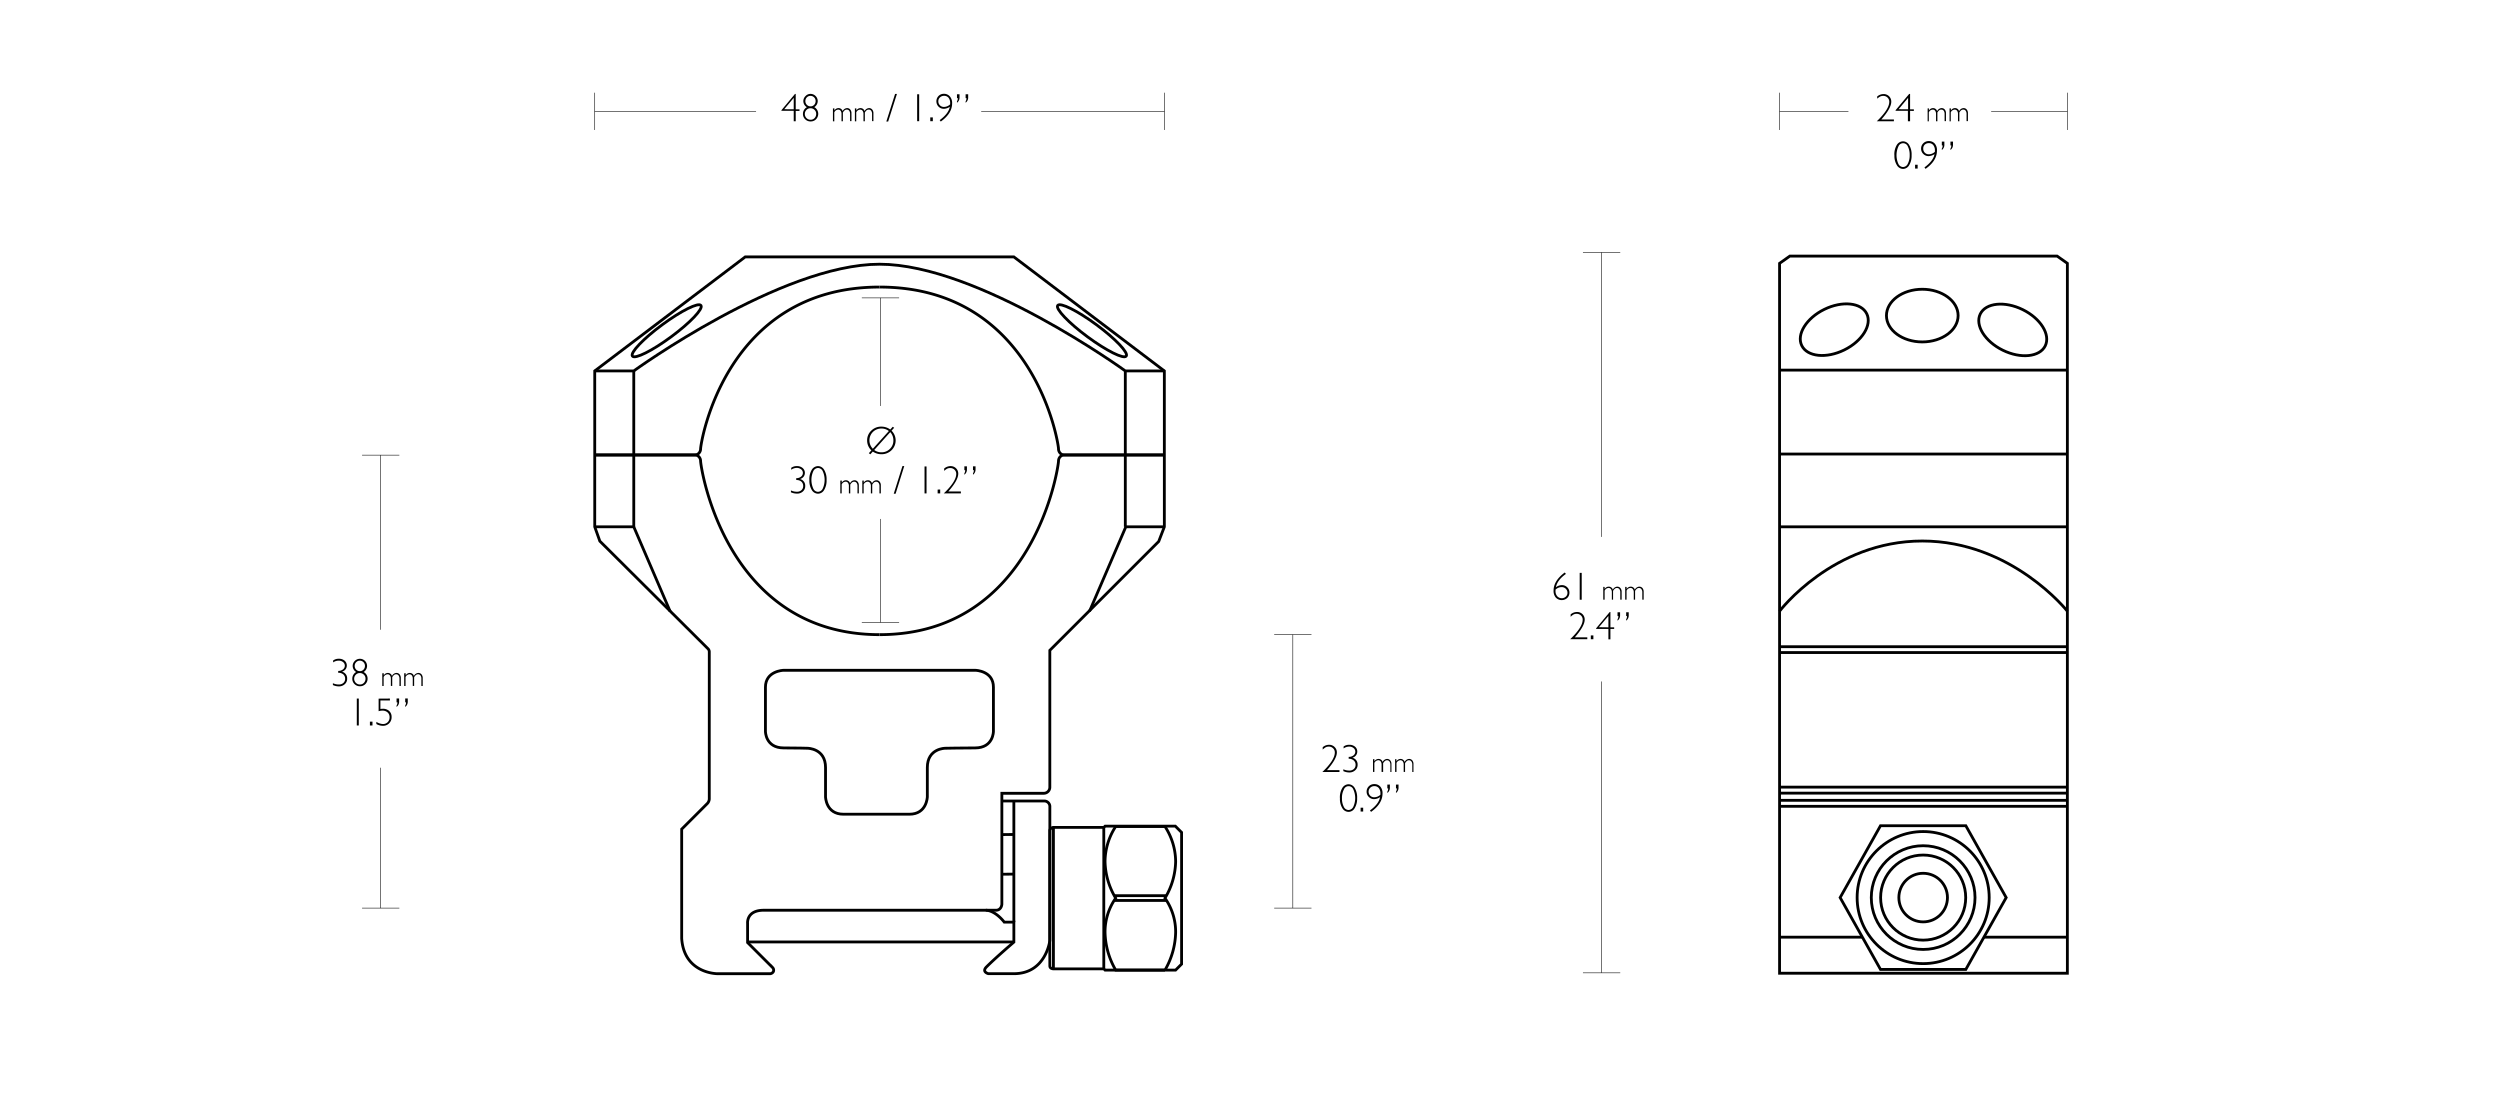 <svg xmlns="http://www.w3.org/2000/svg" viewBox="0 0 1140 500"><defs><style>.cls-1,.cls-2{fill:none;stroke:#000;stroke-miterlimit:10;}.cls-1{stroke-width:1.29px;}.cls-2{stroke-width:0.25px;}</style></defs><title>Mount_Tactical_Ring_24118</title><g id="Layer_4" data-name="Layer 4"><path class="cls-1" d="M401.08,117.15h61.24l68.62,52v71.08l-2.57,6.68-49.65,49.65V359a2.76,2.76,0,0,1-2.73,2.74H456.85v50.6s-.14,2.73-2.74,2.73H348.25c-8,0-7.35,6-7.35,6l0,8.74,11.42,11.41a1.72,1.72,0,0,1,.36,1.79,1.91,1.91,0,0,1-1.38,1H327.11s-15.2,0-16.26-16.09V378.09l11.77-11.77a3.32,3.32,0,0,0,.81-1.94V297.21a2,2,0,0,0-.49-1.28l-49.41-49.17-2.33-6.54V169.14l68.63-52Z"/><path class="cls-1" d="M271.2,169.14H289s67.09-48.66,112.07-48.66,112.07,48.66,112.07,48.66h17.8"/><polyline class="cls-1" points="271.2 240.22 289 240.22 305.58 278.78"/><polyline class="cls-1" points="531.18 240.22 513.38 240.22 496.8 278.78"/><line class="cls-1" x1="289" y1="169.14" x2="289" y2="240.22"/><line class="cls-1" x1="513.14" y1="169.14" x2="513.14" y2="240.22"/><path class="cls-1" d="M271.2,207.54h45.68a2.87,2.87,0,0,0,2.59-2.86c0-2.58,11.18-73.78,81.6-73.78"/><path class="cls-1" d="M531,207.54H485.27a2.87,2.87,0,0,1-2.59-2.86c0-2.58-11.17-73.78-81.6-73.78"/><path class="cls-1" d="M531,207.38H485.27a2.87,2.87,0,0,0-2.59,2.85c0,2.59-11.17,79.17-81.6,79.17"/><path class="cls-1" d="M271.2,207.38h45.68a2.87,2.87,0,0,1,2.59,2.85c0,2.59,11.18,79.17,81.6,79.17"/><path class="cls-1" d="M456.85,365.26H476a2.54,2.54,0,0,1,2.73,2.74v60.86S477,444,462.32,444H450.69s-3.18-.78-.81-3.14c4.24-4.24,12.44-11.25,12.44-11.25v-9.12h-4.38s-3.85-5.22-8.41-5.43"/><line class="cls-1" x1="462.32" y1="429.53" x2="340.9" y2="429.53"/><line class="cls-1" x1="462.32" y1="365.26" x2="462.32" y2="420.49"/><line class="cls-1" x1="456.85" y1="380.57" x2="462.29" y2="380.52"/><line class="cls-1" x1="456.85" y1="398.65" x2="462.29" y2="398.59"/><path class="cls-1" d="M478.72,378.57a1.81,1.81,0,0,1,1.64-1.28h23l.58-.58h32l2.86,2.87v60.05l-2.73,2.73H503.9l-.56-.56h-23s-1.58,0-1.61-1.3S478.72,378.57,478.72,378.57Z"/><line class="cls-1" x1="480.36" y1="441.8" x2="480.36" y2="377.29"/><line class="cls-1" x1="503.33" y1="377.29" x2="503.33" y2="441.8"/><path class="cls-1" d="M536.09,392.88a29.59,29.59,0,0,0-4.86-16H508.76a29.59,29.59,0,0,0-4.86,16,33.52,33.52,0,0,0,4.86,16.67,26.77,26.77,0,0,0-4.86,15.62,35.65,35.65,0,0,0,4.86,17.19h22.47a35.65,35.65,0,0,0,4.86-17.19,26.77,26.77,0,0,0-4.86-15.62A33.52,33.52,0,0,0,536.09,392.88Z"/><line class="cls-1" x1="508.28" y1="410.61" x2="531.73" y2="410.61"/><line class="cls-1" x1="508.34" y1="408.43" x2="531.67" y2="408.43"/><ellipse class="cls-1" cx="497.94" cy="150.83" rx="3.42" ry="19.43" transform="translate(80.78 461.75) rotate(-53.55)"/><ellipse class="cls-1" cx="304.01" cy="150.83" rx="19.43" ry="3.42" transform="translate(-30.14 210.13) rotate(-36.45)"/><polygon class="cls-1" points="811.48 443.79 942.72 443.79 942.72 120.09 938.04 116.78 816.16 116.78 811.48 120.09 811.48 443.79"/><line class="cls-1" x1="811.48" y1="168.77" x2="942.72" y2="168.77"/><line class="cls-1" x1="811.48" y1="207.04" x2="942.72" y2="207.04"/><line class="cls-1" x1="811.48" y1="240.23" x2="942.72" y2="240.23"/><line class="cls-1" x1="811.48" y1="297.56" x2="942.72" y2="297.56"/><line class="cls-1" x1="811.48" y1="427.35" x2="849.26" y2="427.35"/><line class="cls-1" x1="904.57" y1="427.35" x2="942.72" y2="427.35"/><line class="cls-1" x1="811.48" y1="294.9" x2="942.72" y2="294.9"/><line class="cls-1" x1="811.48" y1="364.95" x2="942.72" y2="364.95"/><line class="cls-1" x1="811.48" y1="358.93" x2="942.72" y2="358.93"/><polygon class="cls-1" points="896.41 376.53 914.82 409.3 896.41 442.06 857.51 442.06 839.1 409.3 857.51 376.53 896.41 376.53"/><circle class="cls-1" cx="876.96" cy="409.3" r="30.11"/><circle class="cls-1" cx="876.96" cy="409.3" r="23.65"/><circle class="cls-1" cx="876.96" cy="409.3" r="19.4"/><circle class="cls-1" cx="876.96" cy="409.3" r="11.08"/><path class="cls-1" d="M811.48,278.7s24.24-32,65.08-32,66.16,32,66.16,32"/><ellipse class="cls-1" cx="876.56" cy="143.91" rx="16.34" ry="12.01"/><ellipse class="cls-1" cx="917.75" cy="150.4" rx="10.31" ry="16.5" transform="translate(378.6 908.16) rotate(-63.87)"/><ellipse class="cls-1" cx="836.44" cy="150.4" rx="16.5" ry="10.31" transform="translate(19.23 383.68) rotate(-26.13)"/><line class="cls-1" x1="811.48" y1="367.68" x2="942.72" y2="367.68"/><line class="cls-1" x1="811.48" y1="361.67" x2="942.72" y2="361.67"/><path class="cls-1" d="M444.9,305.66H357.19s-8.15.25-8.15,7.73v20.09s-.05,7.57,8.32,7.57c5.91,0,10.88.15,10.88.15s8.2,0,8.2,8.8c0,6.34,0,13.35,0,13.35s.13,7.93,8.17,7.93h30.08c8,0,8.17-7.93,8.17-7.93s0-7,0-13.35c0-8.84,8.2-8.8,8.2-8.8s7.7-.15,13.61-.15c8.37,0,8.33-7.57,8.33-7.57V313.39C453.06,305.91,444.9,305.66,444.9,305.66Z"/></g><g id="DIMS"><line class="cls-2" x1="165.1" y1="414.09" x2="182.1" y2="414.09"/><line class="cls-2" x1="165.1" y1="207.54" x2="182.1" y2="207.54"/><line class="cls-2" x1="173.6" y1="350.08" x2="173.6" y2="414.09"/><line class="cls-2" x1="173.6" y1="207.54" x2="173.6" y2="287.16"/><line class="cls-2" x1="942.72" y1="59.27" x2="942.72" y2="42.27"/><line class="cls-2" x1="811.47" y1="59.27" x2="811.47" y2="42.27"/><line class="cls-2" x1="907.97" y1="50.77" x2="942.72" y2="50.77"/><path d="M151.91,302.06v-.88a4.24,4.24,0,0,1,2.59-.79,3.92,3.92,0,0,1,2.63.87,2.91,2.91,0,0,1,.45,3.94,3.1,3.1,0,0,1-1.66,1.09v0a3.08,3.08,0,0,1,2.38,3.13,3.24,3.24,0,0,1-1.08,2.57,3.83,3.83,0,0,1-2.59,1,6.54,6.54,0,0,1-2.83-.61v-.84a6.39,6.39,0,0,0,2.72.59,3,3,0,0,0,2.07-.72,2.43,2.43,0,0,0,.79-1.89,2.54,2.54,0,0,0-.84-2,3.34,3.34,0,0,0-2.32-.72v-.86a3.24,3.24,0,0,0,2.18-.7,2.1,2.1,0,0,0,.84-1.68,2.06,2.06,0,0,0-.8-1.64,3.08,3.08,0,0,0-2-.66A4.43,4.43,0,0,0,151.91,302.06Z"/><path d="M162.42,306.43a3.23,3.23,0,0,1-1.6-2.77,3.18,3.18,0,0,1,1-2.3,3.26,3.26,0,0,1,5.56,2.29,3.2,3.2,0,0,1-1.57,2.78,3.38,3.38,0,0,1,1.81,3,3.42,3.42,0,0,1-1,2.5,3.37,3.37,0,0,1-2.47,1,3.43,3.43,0,0,1-2.5-1,3.29,3.29,0,0,1-1-2.44A3.47,3.47,0,0,1,162.42,306.43Zm4.25,3a2.37,2.37,0,0,0-.76-1.78,2.53,2.53,0,0,0-1.85-.74,2.44,2.44,0,0,0-1.81.77,2.53,2.53,0,0,0-.75,1.84,2.61,2.61,0,0,0,2.61,2.61,2.41,2.41,0,0,0,1.84-.77A2.68,2.68,0,0,0,166.67,309.42Zm-4.93-5.77a2.34,2.34,0,0,0,.68,1.69,2.22,2.22,0,0,0,1.67.7,2.19,2.19,0,0,0,1.67-.7,2.42,2.42,0,0,0,.66-1.74,2.36,2.36,0,0,0-2.36-2.35,2.19,2.19,0,0,0-1.64.7A2.31,2.31,0,0,0,161.74,303.65Z"/><path d="M175,307v1h0a2.12,2.12,0,0,1,1.86-1.14,1.92,1.92,0,0,1,1.88,1.4,2.39,2.39,0,0,1,2-1.4,1.82,1.82,0,0,1,1.47.65,2.54,2.54,0,0,1,.56,1.72v3.58h-.62v-3.31a2.51,2.51,0,0,0-.4-1.49,1.34,1.34,0,0,0-1.13-.54,1.49,1.49,0,0,0-.94.32,4,4,0,0,0-.82,1v4h-.63V309.5a2.35,2.35,0,0,0-.42-1.5,1.33,1.33,0,0,0-1.11-.52,2.09,2.09,0,0,0-1.76,1.25v4.09h-.62V307Z"/><path d="M185,307v1h0a2.12,2.12,0,0,1,1.86-1.14,1.92,1.92,0,0,1,1.88,1.4,2.4,2.4,0,0,1,2-1.4,1.81,1.81,0,0,1,1.46.65,2.54,2.54,0,0,1,.56,1.72v3.58h-.62v-3.31a2.44,2.44,0,0,0-.4-1.49,1.32,1.32,0,0,0-1.13-.54,1.46,1.46,0,0,0-.93.32,3.8,3.8,0,0,0-.83,1v4h-.63V309.5a2.41,2.41,0,0,0-.41-1.5,1.35,1.35,0,0,0-1.12-.52,2.09,2.09,0,0,0-1.76,1.25v4.09h-.62V307Z"/><path d="M163.61,318.54v12.28h-.91V318.54Z"/><path d="M169.85,329.07v1.75h-1.17v-1.75Z"/><path d="M177.8,318.54v.86h-4.34v3.88a6.58,6.58,0,0,1,1-.08,4.19,4.19,0,0,1,3,1,3.59,3.59,0,0,1,1.11,2.77,3.86,3.86,0,0,1-4,4,6.29,6.29,0,0,1-2.95-.81v-1a6.2,6.2,0,0,0,3,1,3,3,0,0,0,2.18-.86,3,3,0,0,0,.85-2.18,2.88,2.88,0,0,0-.91-2.26,3.46,3.46,0,0,0-2.41-.81,6,6,0,0,0-1.68.26v-5.73Z"/><path d="M182,318.51v1.37a2.92,2.92,0,0,1-1.17,2.48v-.63a2.5,2.5,0,0,0,.38-1.47h-.38v-1.75Zm3.94,0v1.37a2.92,2.92,0,0,1-1.17,2.48v-.63a2.5,2.5,0,0,0,.37-1.47h-.37v-1.75Z"/><line class="cls-2" x1="721.83" y1="443.62" x2="738.83" y2="443.62"/><line class="cls-2" x1="721.83" y1="115.1" x2="738.83" y2="115.1"/><line class="cls-2" x1="730.33" y1="310.75" x2="730.33" y2="443.62"/><line class="cls-2" x1="730.33" y1="115.1" x2="730.33" y2="244.83"/><path d="M713.52,261.06l.54.65c-2.62,1.86-4.15,3.89-4.57,6.1a4.49,4.49,0,0,1,2.72-1,3.39,3.39,0,0,1,2.45,1,3.23,3.23,0,0,1,1,2.39,3.37,3.37,0,0,1-1,2.48,3.74,3.74,0,0,1-5.23-.2,4.62,4.62,0,0,1-1-3.14Q708.41,264.84,713.52,261.06Zm-4.2,7.81q0,.31,0,.63a3.48,3.48,0,0,0,.79,2.39,2.76,2.76,0,0,0,3.89.19,2.27,2.27,0,0,0,.76-1.75,2.5,2.5,0,0,0-.77-1.86,2.57,2.57,0,0,0-1.88-.75A4.15,4.15,0,0,0,709.32,268.87Z"/><path d="M721.26,261.22v12.27h-.92V261.22Z"/><path d="M731.71,267.65v1h0a2.12,2.12,0,0,1,1.86-1.14,1.92,1.92,0,0,1,1.88,1.4,2.4,2.4,0,0,1,2-1.4,1.84,1.84,0,0,1,1.46.65,2.54,2.54,0,0,1,.56,1.72v3.58h-.62v-3.31a2.44,2.44,0,0,0-.4-1.49,1.32,1.32,0,0,0-1.12-.54,1.47,1.47,0,0,0-.94.32,3.87,3.87,0,0,0-.83,1v4H735v-3.32a2.41,2.41,0,0,0-.41-1.5,1.35,1.35,0,0,0-1.12-.52,2.11,2.11,0,0,0-1.76,1.25v4.09h-.62v-5.84Z"/><path d="M741.74,267.65v1h0a2.14,2.14,0,0,1,1.86-1.14,1.93,1.93,0,0,1,1.89,1.4,2.37,2.37,0,0,1,2-1.4,1.88,1.88,0,0,1,1.47.65,2.54,2.54,0,0,1,.55,1.72v3.58h-.62v-3.31a2.44,2.44,0,0,0-.4-1.49,1.31,1.31,0,0,0-1.12-.54,1.49,1.49,0,0,0-.94.32,4.07,4.07,0,0,0-.83,1v4H745v-3.32a2.35,2.35,0,0,0-.42-1.5,1.35,1.35,0,0,0-1.11-.52,2.1,2.1,0,0,0-1.76,1.25v4.09h-.62v-5.84Z"/><path d="M716.21,281.26v-1.09a4.47,4.47,0,0,1,2.86-1.11,3.51,3.51,0,0,1,2.55,1,3.38,3.38,0,0,1,1,2.5q0,2.93-4.52,8.07h5.71v.84h-7.79q5.68-5.48,5.68-8.89a2.56,2.56,0,0,0-.79-1.91,2.7,2.7,0,0,0-2-.77,2.91,2.91,0,0,0-1.39.32A7.11,7.11,0,0,0,716.21,281.26Z"/><path d="M726.58,289.75v1.74h-1.17v-1.74Z"/><path d="M734.35,279.06v7h1.71v.74h-1.71v4.73h-.92v-4.73h-5.59v-.3l6.17-7.4Zm-.92,7v-5.18L729.11,286Z"/><path d="M738.76,279.18v1.37a2.92,2.92,0,0,1-1.17,2.48v-.62a2.55,2.55,0,0,0,.38-1.48h-.38v-1.75Zm3.94,0v1.37a2.92,2.92,0,0,1-1.17,2.48v-.62a2.55,2.55,0,0,0,.38-1.48h-.38v-1.75Z"/><path d="M856,45V44a4.5,4.5,0,0,1,2.87-1.11,3.52,3.52,0,0,1,2.55,1,3.39,3.39,0,0,1,1,2.5q0,2.93-4.52,8.07h5.72v.84h-7.8q5.68-5.48,5.69-8.89a2.6,2.6,0,0,0-.79-1.91,2.68,2.68,0,0,0-2-.77,3,3,0,0,0-1.39.31A7.14,7.14,0,0,0,856,45Z"/><path d="M871,42.84v7h1.72v.73H871v4.74H870V50.53h-5.6v-.29l6.17-7.4Zm-.91,7V44.62l-4.33,5.18Z"/><path d="M879.59,49.43v1h0a2.14,2.14,0,0,1,1.86-1.14,1.93,1.93,0,0,1,1.89,1.4,2.37,2.37,0,0,1,2-1.4,1.84,1.84,0,0,1,1.47.65,2.54,2.54,0,0,1,.55,1.72v3.58h-.62V52a2.44,2.44,0,0,0-.4-1.49,1.31,1.31,0,0,0-1.12-.54,1.49,1.49,0,0,0-.94.32,4,4,0,0,0-.83,1v4h-.62V52a2.35,2.35,0,0,0-.42-1.5,1.35,1.35,0,0,0-1.11-.52,2.08,2.08,0,0,0-1.76,1.25v4.09H879V49.43Z"/><path d="M889.61,49.43v1h0a2.12,2.12,0,0,1,1.86-1.14,1.92,1.92,0,0,1,1.88,1.4,2.39,2.39,0,0,1,2-1.4,1.82,1.82,0,0,1,1.47.65,2.54,2.54,0,0,1,.56,1.72v3.58h-.63V52a2.44,2.44,0,0,0-.4-1.49,1.31,1.31,0,0,0-1.12-.54,1.49,1.49,0,0,0-.94.32,4,4,0,0,0-.82,1v4h-.63V52a2.35,2.35,0,0,0-.42-1.5,1.33,1.33,0,0,0-1.11-.52,2.09,2.09,0,0,0-1.76,1.25v4.09H889V49.43Z"/><path d="M867.77,64.44a3.31,3.31,0,0,1,2.79,1.65,8.25,8.25,0,0,1,1.13,4.7,8.22,8.22,0,0,1-1.11,4.54,3.25,3.25,0,0,1-2.77,1.7A3.32,3.32,0,0,1,865,75.36,7.88,7.88,0,0,1,863.85,71,8.24,8.24,0,0,1,865,66,3.42,3.42,0,0,1,867.77,64.44Zm0,11.73a2.48,2.48,0,0,0,2.2-1.55,8.16,8.16,0,0,0,.84-3.92,8.26,8.26,0,0,0-.81-3.86,2.31,2.31,0,0,0-4.35,0,9.61,9.61,0,0,0,0,7.86A2.44,2.44,0,0,0,867.74,76.17Z"/><path d="M874.45,75.12v1.75h-1.17V75.12Z"/><path d="M878.05,77l-.5-.66c2.7-2,4.24-4,4.6-6.07a5,5,0,0,1-2.7.92,3.33,3.33,0,0,1-2.43-1,3.23,3.23,0,0,1-1-2.4,3.29,3.29,0,0,1,1-2.45,3.36,3.36,0,0,1,2.48-1,3.46,3.46,0,0,1,2.76,1.15,4.55,4.55,0,0,1,1,3.14Q883.27,73.32,878.05,77Zm4.26-7.82a5.21,5.21,0,0,0,0-.55,3.77,3.77,0,0,0-.74-2.47,2.5,2.5,0,0,0-2.06-.89,2.6,2.6,0,0,0-1.84.71A2.39,2.39,0,0,0,877,67.8a2.48,2.48,0,0,0,2.54,2.56A4.1,4.1,0,0,0,882.31,69.21Z"/><path d="M886.63,64.56v1.37a2.91,2.91,0,0,1-1.16,2.48v-.63a2.52,2.52,0,0,0,.37-1.47h-.37V64.56Zm3.94,0v1.37a2.92,2.92,0,0,1-1.17,2.48v-.63a2.52,2.52,0,0,0,.38-1.47h-.38V64.56Z"/><path d="M398,205.91l-1.13,1.26-.68-.52,1.16-1.28a6.16,6.16,0,0,1-1.94-4.53,6,6,0,0,1,1.89-4.47,6.34,6.34,0,0,1,4.6-1.83,6.72,6.72,0,0,1,4.05,1.32l1.13-1.25.66.45-1.2,1.33a6.22,6.22,0,0,1,0,8.91,6.42,6.42,0,0,1-4.62,1.83A6.89,6.89,0,0,1,398,205.91Zm0-1.26,7.32-8.1a5.27,5.27,0,0,0-3.39-1.13,5.35,5.35,0,0,0-3.89,1.56,5.44,5.44,0,0,0,0,7.67Zm7.92-7.56-7.28,8.11a5.45,5.45,0,0,0,3.29,1.05,5.26,5.26,0,0,0,3.87-1.57,5.16,5.16,0,0,0,1.58-3.84A5.56,5.56,0,0,0,406,197.09Z"/><path d="M360.79,214.21v-.88a4.19,4.19,0,0,1,2.58-.79,3.92,3.92,0,0,1,2.63.87,2.9,2.9,0,0,1,.46,3.94,3.14,3.14,0,0,1-1.66,1.09v0a3.09,3.09,0,0,1,2.38,3.13,3.22,3.22,0,0,1-1.09,2.57,3.75,3.75,0,0,1-2.59.95,6.68,6.68,0,0,1-2.83-.6v-.85a6.47,6.47,0,0,0,2.73.59,2.92,2.92,0,0,0,2.06-.72,2.43,2.43,0,0,0,.79-1.89,2.57,2.57,0,0,0-.83-2,3.37,3.37,0,0,0-2.33-.72v-.86a3.29,3.29,0,0,0,2.19-.7,2.09,2.09,0,0,0,.83-1.68,2,2,0,0,0-.8-1.64,3.08,3.08,0,0,0-2-.66A4.38,4.38,0,0,0,360.79,214.21Z"/><path d="M373,212.54a3.33,3.33,0,0,1,2.79,1.65,8.33,8.33,0,0,1,1.13,4.7,8.22,8.22,0,0,1-1.11,4.54,3.26,3.26,0,0,1-2.77,1.7,3.32,3.32,0,0,1-2.85-1.67,7.88,7.88,0,0,1-1.11-4.41,8.24,8.24,0,0,1,1.19-5A3.44,3.44,0,0,1,373,212.54Zm0,11.73a2.48,2.48,0,0,0,2.2-1.55,9.53,9.53,0,0,0,0-7.78A2.44,2.44,0,0,0,373,213.4a2.47,2.47,0,0,0-2.15,1.51,9.61,9.61,0,0,0,0,7.86A2.43,2.43,0,0,0,372.92,224.27Z"/><path d="M383.86,219.13v1h0a2.12,2.12,0,0,1,1.86-1.14,1.94,1.94,0,0,1,1.89,1.4,2.37,2.37,0,0,1,2-1.4,1.84,1.84,0,0,1,1.46.65,2.49,2.49,0,0,1,.56,1.72V225h-.62v-3.31a2.44,2.44,0,0,0-.4-1.49,1.32,1.32,0,0,0-1.12-.54,1.47,1.47,0,0,0-.94.32,4.18,4.18,0,0,0-.83,1v4h-.63v-3.32a2.41,2.41,0,0,0-.41-1.5,1.35,1.35,0,0,0-1.12-.52,2.1,2.1,0,0,0-1.75,1.25V225h-.63v-5.84Z"/><path d="M393.88,219.13v1h0a2.14,2.14,0,0,1,1.86-1.14,1.92,1.92,0,0,1,1.89,1.4,2.39,2.39,0,0,1,2-1.4,1.86,1.86,0,0,1,1.47.65,2.54,2.54,0,0,1,.56,1.72V225h-.63v-3.31a2.44,2.44,0,0,0-.4-1.49,1.31,1.31,0,0,0-1.12-.54,1.49,1.49,0,0,0-.94.32,4.18,4.18,0,0,0-.83,1v4h-.62v-3.32a2.35,2.35,0,0,0-.42-1.5,1.35,1.35,0,0,0-1.11-.52,2.1,2.1,0,0,0-1.76,1.25V225h-.62v-5.84Z"/><path d="M411.51,212.54h.83l-3.94,12.59h-.85Z"/><path d="M422.5,212.7V225h-.91V212.7Z"/><path d="M428.73,223.22V225h-1.17v-1.75Z"/><path d="M430.54,214.73v-1.08a4.5,4.5,0,0,1,2.87-1.11,3.52,3.52,0,0,1,2.55,1,3.35,3.35,0,0,1,1,2.5q0,2.92-4.51,8.07h5.71V225h-7.8q5.69-5.47,5.69-8.89a2.56,2.56,0,0,0-.79-1.91,2.72,2.72,0,0,0-2-.77,3,3,0,0,0-1.39.31A8.07,8.07,0,0,0,430.54,214.73Z"/><path d="M440.92,212.66V214a2.92,2.92,0,0,1-1.17,2.48v-.62a2.55,2.55,0,0,0,.37-1.48h-.37v-1.75Zm3.93,0V214a2.92,2.92,0,0,1-1.17,2.48v-.62a2.48,2.48,0,0,0,.38-1.48h-.38v-1.75Z"/><line class="cls-2" x1="581.03" y1="414.09" x2="598.03" y2="414.09"/><line class="cls-2" x1="589.53" y1="289.4" x2="589.53" y2="414.09"/><path d="M603.15,341.82v-1.08a4.43,4.43,0,0,1,2.86-1.12,3.46,3.46,0,0,1,2.55,1,3.35,3.35,0,0,1,1.05,2.5q0,2.93-4.52,8.07h5.71v.84H603q5.68-5.47,5.68-8.9a2.54,2.54,0,0,0-.79-1.9,2.67,2.67,0,0,0-2-.78,3,3,0,0,0-1.39.32A7.11,7.11,0,0,0,603.15,341.82Z"/><path d="M612.68,341.29v-.88a4.25,4.25,0,0,1,2.58-.79,3.92,3.92,0,0,1,2.63.87,2.89,2.89,0,0,1,.45,3.95,3.16,3.16,0,0,1-1.66,1.09v0a3.1,3.1,0,0,1,2.39,3.13,3.26,3.26,0,0,1-1.09,2.58,3.82,3.82,0,0,1-2.59,1,6.54,6.54,0,0,1-2.83-.61v-.84a6.44,6.44,0,0,0,2.73.59,2.94,2.94,0,0,0,2.06-.72,2.45,2.45,0,0,0,.79-1.89,2.53,2.53,0,0,0-.84-2A3.25,3.25,0,0,0,615,346v-.86a3.34,3.34,0,0,0,2.19-.7,2.15,2.15,0,0,0,.83-1.68,2.06,2.06,0,0,0-.8-1.64,3,3,0,0,0-2-.67A4.38,4.38,0,0,0,612.68,341.29Z"/><path d="M626.74,346.22v1h0a2.13,2.13,0,0,1,1.86-1.15,1.92,1.92,0,0,1,1.88,1.41,2.38,2.38,0,0,1,2-1.41,1.84,1.84,0,0,1,1.46.65,2.56,2.56,0,0,1,.56,1.72v3.59H634v-3.31a2.42,2.42,0,0,0-.4-1.49,1.31,1.31,0,0,0-1.13-.55,1.41,1.41,0,0,0-.93.33,3.65,3.65,0,0,0-.83,1v4H630v-3.33a2.4,2.4,0,0,0-.41-1.49,1.36,1.36,0,0,0-1.12-.53,2.12,2.12,0,0,0-1.76,1.25v4.1h-.62v-5.84Z"/><path d="M636.77,346.22v1h0a2.15,2.15,0,0,1,1.86-1.15,1.94,1.94,0,0,1,1.89,1.41,2.37,2.37,0,0,1,2-1.41,1.88,1.88,0,0,1,1.47.65,2.56,2.56,0,0,1,.55,1.72v3.59H644v-3.31a2.42,2.42,0,0,0-.4-1.49,1.3,1.3,0,0,0-1.12-.55,1.44,1.44,0,0,0-.94.33,3.83,3.83,0,0,0-.83,1v4h-.63v-3.33a2.34,2.34,0,0,0-.41-1.49,1.36,1.36,0,0,0-1.11-.53,2.1,2.1,0,0,0-1.76,1.25v4.1h-.63v-5.84Z"/><path d="M614.93,357.62a3.32,3.32,0,0,1,2.79,1.66,8.3,8.3,0,0,1,1.13,4.7,8.19,8.19,0,0,1-1.11,4.53,3.26,3.26,0,0,1-2.78,1.71,3.3,3.3,0,0,1-2.84-1.68,7.82,7.82,0,0,1-1.11-4.4,8.24,8.24,0,0,1,1.19-5A3.4,3.4,0,0,1,614.93,357.62Zm0,11.74a2.5,2.5,0,0,0,2.21-1.55,9.53,9.53,0,0,0,0-7.78,2.3,2.3,0,0,0-4.34,0,7.93,7.93,0,0,0-.86,3.92,8.15,8.15,0,0,0,.83,3.94A2.45,2.45,0,0,0,614.89,369.36Z"/><path d="M621.61,368.31v1.75h-1.17v-1.75Z"/><path d="M625.2,370.22l-.5-.66q4.06-2.93,4.61-6.08a5,5,0,0,1-2.7.93,3.33,3.33,0,0,1-2.43-1,3.24,3.24,0,0,1-1-2.4,3.33,3.33,0,0,1,1-2.46,3.4,3.4,0,0,1,2.49-1,3.52,3.52,0,0,1,2.76,1.15,4.59,4.59,0,0,1,1,3.15Q630.42,366.5,625.2,370.22Zm4.27-7.83c0-.18,0-.36,0-.54a3.77,3.77,0,0,0-.73-2.47,2.52,2.52,0,0,0-2.06-.9,2.55,2.55,0,0,0-1.84.72,2.37,2.37,0,0,0-.75,1.79,2.49,2.49,0,0,0,.72,1.82,2.45,2.45,0,0,0,1.82.74A4.11,4.11,0,0,0,629.47,362.39Z"/><path d="M633.79,357.75v1.37a2.93,2.93,0,0,1-1.17,2.48V361a2.55,2.55,0,0,0,.38-1.48h-.38v-1.74Zm3.94,0v1.37a2.93,2.93,0,0,1-1.17,2.48V361a2.55,2.55,0,0,0,.38-1.48h-.38v-1.74Z"/><line class="cls-2" x1="392.99" y1="283.82" x2="409.99" y2="283.82"/><line class="cls-2" x1="392.99" y1="135.84" x2="409.99" y2="135.84"/><line class="cls-2" x1="401.49" y1="236.64" x2="401.49" y2="283.82"/><line class="cls-2" x1="401.49" y1="135.84" x2="401.49" y2="185.12"/><line class="cls-2" x1="530.91" y1="59.27" x2="530.91" y2="42.27"/><line class="cls-2" x1="271.2" y1="59.27" x2="271.2" y2="42.27"/><line class="cls-2" x1="271.2" y1="50.77" x2="344.76" y2="50.77"/><path d="M362.85,42.84v7h1.72v.73h-1.72v4.74h-.91V50.53h-5.6v-.29l6.17-7.4Zm-.91,7V44.62l-4.33,5.18Z"/><path d="M367.93,48.88a3.24,3.24,0,0,1-1.61-2.77,3.19,3.19,0,0,1,1-2.3,3.1,3.1,0,0,1,2.28-1,3.3,3.3,0,0,1,3.28,3.26,3.22,3.22,0,0,1-1.57,2.78,3.52,3.52,0,0,1,.81,5.53,3.34,3.34,0,0,1-2.47,1,3.43,3.43,0,0,1-2.5-1,3.29,3.29,0,0,1-1-2.44A3.47,3.47,0,0,1,367.93,48.88Zm4.25,3a2.4,2.4,0,0,0-.76-1.78,2.54,2.54,0,0,0-1.85-.74,2.41,2.41,0,0,0-1.81.77A2.53,2.53,0,0,0,367,52a2.61,2.61,0,0,0,2.61,2.61,2.43,2.43,0,0,0,1.84-.77A2.7,2.7,0,0,0,372.18,51.87Zm-4.93-5.77a2.3,2.3,0,0,0,.68,1.69,2.22,2.22,0,0,0,1.67.7,2.17,2.17,0,0,0,1.66-.7,2.42,2.42,0,0,0,.66-1.74,2.34,2.34,0,0,0-2.35-2.35,2.21,2.21,0,0,0-1.65.7A2.34,2.34,0,0,0,367.25,46.1Z"/><path d="M380.49,49.43v1h0a2.14,2.14,0,0,1,1.86-1.14,1.92,1.92,0,0,1,1.89,1.4,2.39,2.39,0,0,1,2-1.4,1.83,1.83,0,0,1,1.47.65,2.54,2.54,0,0,1,.56,1.72v3.58h-.63V52a2.44,2.44,0,0,0-.4-1.49,1.31,1.31,0,0,0-1.12-.54,1.49,1.49,0,0,0-.94.32,3.79,3.79,0,0,0-.82,1v4h-.63V52a2.35,2.35,0,0,0-.42-1.5,1.35,1.35,0,0,0-1.11-.52,2.08,2.08,0,0,0-1.76,1.25v4.09h-.62V49.43Z"/><path d="M390.51,49.43v1h0a2.12,2.12,0,0,1,1.86-1.14,1.92,1.92,0,0,1,1.88,1.4,2.39,2.39,0,0,1,2-1.4,1.82,1.82,0,0,1,1.47.65,2.54,2.54,0,0,1,.56,1.72v3.58h-.62V52a2.51,2.51,0,0,0-.4-1.49,1.32,1.32,0,0,0-1.13-.54,1.49,1.49,0,0,0-.94.32,4,4,0,0,0-.82,1v4h-.63V52a2.35,2.35,0,0,0-.42-1.5,1.32,1.32,0,0,0-1.11-.52,2.09,2.09,0,0,0-1.76,1.25v4.09h-.62V49.43Z"/><path d="M408.15,42.84H409l-4,12.59h-.84Z"/><path d="M419.14,43V55.27h-.92V43Z"/><path d="M425.37,53.52v1.75H424.2V53.52Z"/><path d="M429,55.43l-.5-.66c2.71-2,4.24-4,4.61-6.07a5.1,5.1,0,0,1-2.7.92,3.33,3.33,0,0,1-2.44-1,3.5,3.5,0,0,1,0-4.85,3.39,3.39,0,0,1,2.48-1A3.5,3.5,0,0,1,433.17,44a4.59,4.59,0,0,1,1,3.14Q434.18,51.72,429,55.43Zm4.27-7.82c0-.19,0-.37,0-.55a3.77,3.77,0,0,0-.73-2.47,2.51,2.51,0,0,0-2.06-.89,2.58,2.58,0,0,0-1.84.71,2.36,2.36,0,0,0-.76,1.79,2.52,2.52,0,0,0,.73,1.83,2.47,2.47,0,0,0,1.81.73A4.11,4.11,0,0,0,433.23,47.61Z"/><path d="M437.55,43v1.37a2.92,2.92,0,0,1-1.17,2.48v-.63a2.52,2.52,0,0,0,.38-1.47h-.38V43Zm3.94,0v1.37a2.92,2.92,0,0,1-1.17,2.48v-.63a2.52,2.52,0,0,0,.38-1.47h-.38V43Z"/><line class="cls-2" x1="447.43" y1="50.77" x2="530.99" y2="50.77"/><line class="cls-2" x1="811.49" y1="50.77" x2="842.88" y2="50.77"/><line class="cls-2" x1="581.03" y1="289.4" x2="598.03" y2="289.4"/></g></svg>